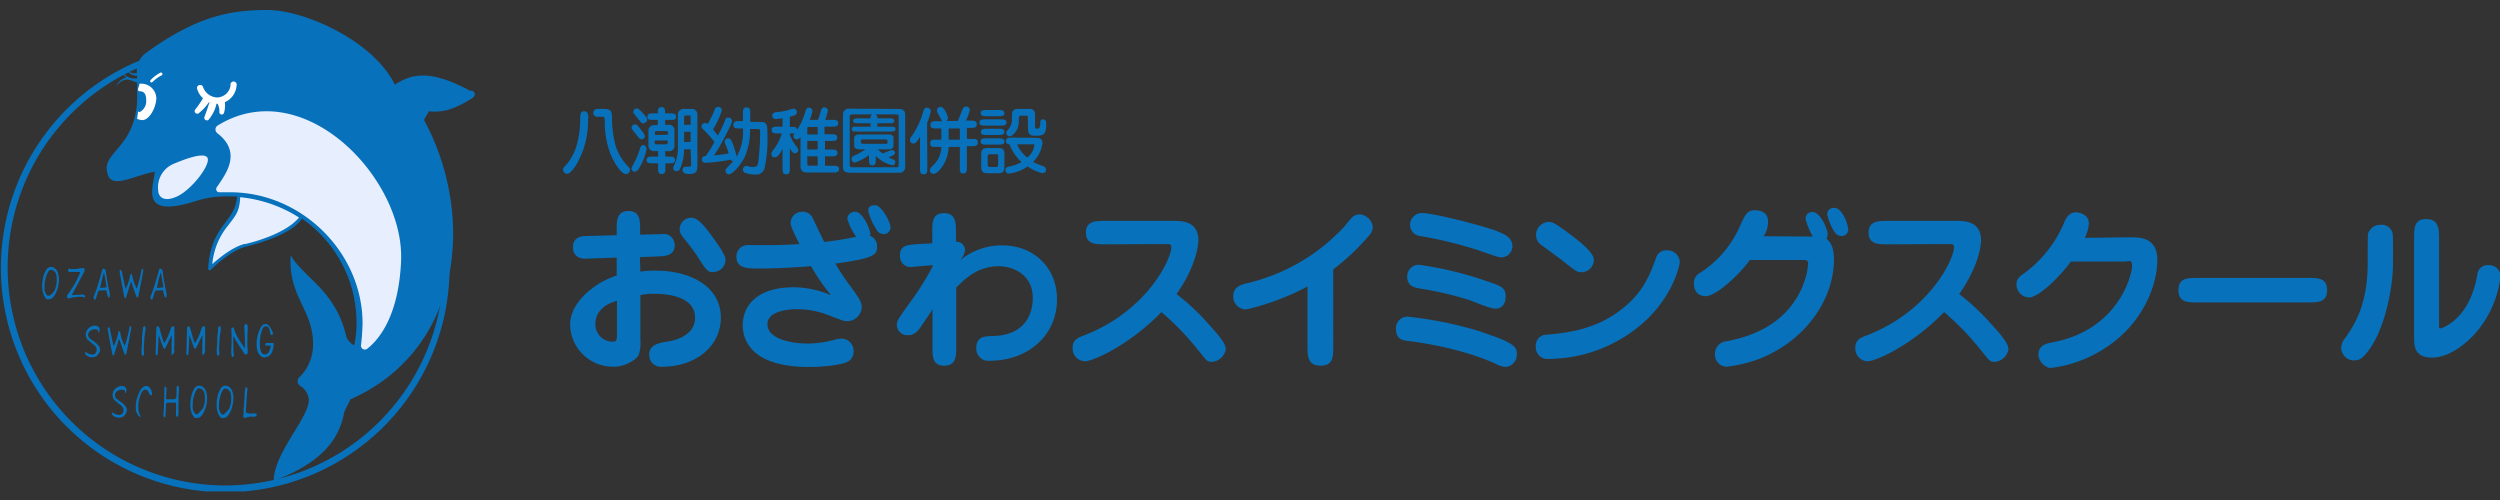 <svg xmlns="http://www.w3.org/2000/svg" xmlns:xlink="http://www.w3.org/1999/xlink" width="500" height="100" viewBox="0 0 500 100">
  <rect x="0" y="0" width="500" height="100" fill="#333333" stroke="none"/>
  <defs>
    <clipPath id="clip-path">
      <rect id="長方形_73" data-name="長方形 73" width="499.975" height="96.282" fill="none"/>
    </clipPath>
    <clipPath id="clip-スマホロゴ">
      <rect width="500" height="100"/>
    </clipPath>
  </defs>
  <g id="スマホロゴ" clip-path="url(#clip-スマホロゴ)">
    <g id="アートワーク_6" data-name="アートワーク 6" transform="translate(250.012 50.14)">
      <g id="グループ_3" data-name="グループ 3" transform="translate(-249.988 -48.141)" clip-path="url(#clip-path)">
        <path id="パス_575" data-name="パス 575" d="M232.96,89.334a17.81,17.81,0,0,1,3.02-.208c7.395,0,13.071,3.437,13.071,9.374s-5.26,9.842-11.665,9.842a2.346,2.346,0,0,1-2.656-2.5c0-1.666,1.562-2.239,3.489-2.5s5.676-1.354,5.676-4.791c0-4.583-6.3-4.791-8.176-4.791a12.186,12.186,0,0,0-2.76.26v8.9a7.309,7.309,0,0,1-.365,3.125c-.312.729-2.6,2.291-4.791,2.291a8.57,8.57,0,0,1-8.9-8.384c0-4.635,5.208-8.592,9.321-9.842V86.521l-6.041.208c-2.552.1-2.708-1.718-2.708-2.239,0-2.187,1.823-2.291,2.864-2.291l5.884-.156V81c0-1.823,0-3.8,2.343-3.8s2.343,1.979,2.343,3.8v.937l3.749-.1c1.3-.052,1.666-.052,2.135.26a2.448,2.448,0,0,1,1.041,1.927c0,2.135-2.135,2.187-2.76,2.239l-4.218.156Zm-4.687,5.832c-3.906,1.042-4.322,3.593-4.322,4.583a3.489,3.489,0,0,0,3.489,3.593c.781,0,.833-.365.833-1.718Zm19.32-5.728c-1.2,0-1.406-.312-3.229-3.177a39.307,39.307,0,0,0-2.708-3.593c-.625-.833-.833-1.146-.833-1.823a2.291,2.291,0,0,1,2.291-2.291c.937,0,1.927.521,4.478,4.114.729.989,2.4,3.385,2.4,4.218a2.448,2.448,0,0,1-2.448,2.5" transform="translate(-104.907 -36.998)" fill="#0771bb"/>
        <path id="パス_576" data-name="パス 576" d="M304.983,77.656a1.458,1.458,0,0,1,1.562-1.354c1.562,0,3.02,3.593,3.02,4.426a1.042,1.042,0,0,1-.052.365,2.187,2.187,0,0,1,1.406,2.135c0,1.718-.521,2.343-8.332,3.437a41.609,41.609,0,0,0,3.125,4.687c1.458,2.031,2.135,2.968,2.135,3.958a2.916,2.916,0,0,1-2.968,2.864c-.573,0-.833-.1-3.02-.937a17.8,17.8,0,0,0-6.822-1.458c-.677,0-6.041,0-6.041,3.02s5.051,3.854,7.915,3.854a20.882,20.882,0,0,0,5.416-.729,5.936,5.936,0,0,1,1.614-.26,2.48,2.48,0,0,1,2.291,2.6,2.291,2.291,0,0,1-1.2,2.031c-1.094.573-4.426,1.042-7.759,1.042-10.675,0-13.227-4.687-13.227-8.384S286.757,91.4,294.2,91.4a18.851,18.851,0,0,1,7.551,1.614,35.651,35.651,0,0,1-4.01-5.832c-1.979.156-6.561.469-10.207.469-2.656,0-4.739,0-4.739-2.4a2.239,2.239,0,0,1,2.4-2.291H290.4c1.614,0,4.374-.156,5-.208-.521-1.042-1.771-3.385-1.771-4.218a2.291,2.291,0,0,1,2.4-2.239,2.135,2.135,0,0,1,2.031,1.3c.365.729,1.927,4.062,2.291,4.739a63.432,63.432,0,0,0,6.405-1.042,10.921,10.921,0,0,1-1.823-3.749m8.7,1.771a1.406,1.406,0,0,1-1.458,1.458,1.771,1.771,0,0,1-1.458-1.041,12.945,12.945,0,0,1-1.562-3.541c0-.729.208-1.2,1.406-1.2s3.02,3.281,3.02,4.322" transform="translate(-135.53 -35.943)" fill="#0771bb"/>
        <path id="パス_577" data-name="パス 577" d="M365.491,84.457c6.405,0,10.936,4.583,10.936,10.728,0,7.6-6.145,12.342-13.383,12.342a2.419,2.419,0,0,1-2.76-2.5c0-2.5,1.875-2.4,3.489-2.448,6.666-.208,7.811-4.947,7.811-7.6,0-4.583-3.8-6.353-6.822-6.353-4.218,0-6.822,2.6-8.488,4.27v11.873c0,1.823,0,3.749-2.4,3.749s-2.343-1.927-2.343-3.749v-7.5l-2.031,3.02c-.833,1.25-1.458,2.135-2.916,2.135a2.083,2.083,0,0,1-2.187-2.031c0-.885.312-1.3,3.177-5.26a58.544,58.544,0,0,0,3.958-6.405v-.312l-2.5.208-1.718.156a2.135,2.135,0,0,1-2.291-2.291c0-2.031,1.406-2.135,3.645-2.291l2.812-.156V81.749c0-1.823,0-3.749,2.343-3.749s2.4,1.927,2.4,3.749v1.979a1.719,1.719,0,0,1,1.823,1.718A4,4,0,0,1,357,87.478a13.174,13.174,0,0,1,8.488-3.02" transform="translate(-165.052 -37.381)" fill="#0771bb"/>
        <path id="パス_578" data-name="パス 578" d="M418.355,85.687c-1.823,0-3.8,0-3.8-2.343S416.532,81,418.355,81h14.112c2.812,0,4.583,1.041,4.583,3.906,0,.781-.365,5.051-4.374,10.728a44.781,44.781,0,0,1,6.353,5.937c3.124,3.385,3.489,4.322,3.489,5.208a3.056,3.056,0,0,1-2.6,2.4c-1.25,0-1.041-.052-3.385-2.916a53.69,53.69,0,0,0-6.874-7.03c-6.249,6.457-13.54,9.842-15.362,9.842a2.552,2.552,0,0,1-2.4-2.656c0-1.614,1.042-2.031,1.979-2.4,12.758-4.791,17.758-15.31,17.758-17.758,0-.625-.26-.625-1.146-.625Z" transform="translate(-197.399 -38.819)" fill="#0771bb"/>
        <path id="パス_579" data-name="パス 579" d="M493.6,104.954c0,1.927,0,3.8-2.5,3.8s-2.656-1.666-2.656-3.8V92.925c-5.155,2.812-11.561,4.583-12.55,4.583A2.6,2.6,0,0,1,473.6,94.8c0-1.666,1.354-2.187,2.6-2.5a38.379,38.379,0,0,0,19.789-11.561,19.586,19.586,0,0,1,1.458-1.718,2.239,2.239,0,0,1,1.458-.521,2.824,2.824,0,0,1,2.6,2.552,2.552,2.552,0,0,1-.781,1.718,44.628,44.628,0,0,1-7.134,6.718Z" transform="translate(-226.971 -37.621)" fill="#0771bb"/>
        <path id="パス_580" data-name="パス 580" d="M553.328,101.851c6.718,2.135,6.926,3.072,6.926,4.322a2.477,2.477,0,0,1-2.187,2.6,4.9,4.9,0,0,1-2.031-.625c-6.822-3.125-15.57-4.374-17.654-4.583-.833-.1-2.291-.26-2.291-2.343a2.291,2.291,0,0,1,2.4-2.5,76.981,76.981,0,0,1,14.841,3.072m1.146-10.1c2.6.885,3.541,1.2,3.541,2.916s-.833,2.5-2.031,2.5-4.426-1.458-5.26-1.718a65.768,65.768,0,0,0-10.1-2.343c-.729-.156-2.291-.417-2.291-2.291a2.284,2.284,0,0,1,2.5-2.4A70.619,70.619,0,0,1,554.474,91.7m1.979-10c1.2.469,2.916,1.146,2.916,2.864a2.239,2.239,0,0,1-2.083,2.291c-.625,0-.625,0-4.687-1.406a81.606,81.606,0,0,0-11.665-2.864,2.222,2.222,0,0,1-2.031-2.291,2.359,2.359,0,0,1,2.6-2.291c1.875,0,11.248,2.291,14.946,3.645" transform="translate(-256.915 -37.381)" fill="#0771bb"/>
        <path id="パス_581" data-name="パス 581" d="M589.8,106.24a2.15,2.15,0,0,1,2.291-2.291c4.322-.417,10.78-1.094,16.4-6.405,3.229-3.02,4.322-6.145,5.364-8.957a2.031,2.031,0,0,1,2.031-1.51,2.478,2.478,0,0,1,2.708,2.291c0,.677-1.25,6.457-6.666,11.613a28.8,28.8,0,0,1-19.528,7.811,2.324,2.324,0,0,1-2.6-2.5m9.165-14.841c-.99,0-1.25-.26-4.062-2.5l-3.958-2.916a2.343,2.343,0,0,1-1.094-1.927A2.6,2.6,0,0,1,592.3,81.4c.781,0,1.146.052,4.739,2.76s4.374,4.01,4.374,4.9a2.5,2.5,0,0,1-2.5,2.4" transform="translate(-282.66 -39.011)" fill="#0771bb"/>
        <path id="パス_582" data-name="パス 582" d="M674.3,81.725a13.051,13.051,0,0,1-1.458-3.541,1.3,1.3,0,0,1,1.406-1.354c1.614,0,3.02,3.593,3.02,4.374a1.51,1.51,0,0,1-.26.937c1.2.937,1.51,2.5,1.51,4.166,0,7.655-5.26,15.831-14.425,19.684a27.652,27.652,0,0,1-7.03,1.771,2.4,2.4,0,0,1-2.343-2.552,2.526,2.526,0,0,1,2.4-2.552c4.322-.833,9.842-2.708,13.383-7.811a16.141,16.141,0,0,0,2.864-7.6c0-.833-.365-.833-1.25-.833H661.7c-2.083,2.916-6.77,7.238-8.8,7.238s-2.4-1.562-2.4-2.708a2.391,2.391,0,0,1,1.458-2.083,21.351,21.351,0,0,0,7.759-9.217c.99-2.187,1.406-3.177,2.916-3.177s2.708.573,2.708,2.291a5.372,5.372,0,0,1-.885,2.916Zm5.572-5.051a7.656,7.656,0,0,1,1.51,3.645,1.3,1.3,0,0,1-1.406,1.3,1.562,1.562,0,0,1-1.354-.833,10.229,10.229,0,0,1-1.458-3.541,1.25,1.25,0,0,1,1.25-1.25,1.51,1.51,0,0,1,1.406.729" transform="translate(-311.75 -36.419)" fill="#0771bb"/>
        <path id="パス_583" data-name="パス 583" d="M718.955,85.687c-1.823,0-3.8,0-3.8-2.343S717.133,81,718.955,81h14.112c2.812,0,4.583,1.041,4.583,3.906,0,.781-.365,5.051-4.374,10.728a44.786,44.786,0,0,1,6.353,5.937c3.125,3.385,3.489,4.322,3.489,5.208a3.056,3.056,0,0,1-2.6,2.4c-1.25,0-1.042-.052-3.385-2.916a53.69,53.69,0,0,0-6.874-7.03c-6.249,6.457-13.54,9.842-15.362,9.842a2.552,2.552,0,0,1-2.4-2.656c0-1.614,1.042-2.031,1.979-2.4,12.759-4.791,17.758-15.31,17.758-17.758,0-.625-.26-.625-1.146-.625Z" transform="translate(-341.461 -38.819)" fill="#0771bb"/>
        <path id="パス_584" data-name="パス 584" d="M797.209,82.7c1.979,0,5.364.052,5.364,4.583S800.021,99.832,792,104.935a25.222,25.222,0,0,1-10.884,3.906,3.065,3.065,0,0,1-2.343-2.552c0-2.031,1.562-2.343,2.916-2.6,13.331-2.552,15.831-13.748,15.831-15.206s-.521-.937-1.562-.937H785.284c-2.239,3.072-6.457,7.186-8.384,7.186a2.6,2.6,0,0,1-2.5-2.6c0-1.146.573-1.562,1.823-2.448a24.187,24.187,0,0,0,7.759-10.051c.417-.885.937-1.927,2.343-1.927.521,0,2.552.312,2.552,2.291a6.966,6.966,0,0,1-.833,2.812Z" transform="translate(-371.128 -37.237)" fill="#0771bb"/>
        <path id="パス_585" data-name="パス 585" d="M862.586,102.9c1.927,0,3.749,0,3.749,2.448s-1.823,2.448-3.749,2.448H840.349c-1.927,0-3.749,0-3.749-2.448s1.823-2.448,3.749-2.448Z" transform="translate(-400.938 -49.314)" fill="#0771bb"/>
        <path id="パス_586" data-name="パス 586" d="M903.735,107.587a2.6,2.6,0,0,1-4.635-1.562,3.313,3.313,0,0,1,.885-2.031c1.719-2.5,4.427-6.457,4.427-15.05,0-1.927,0-5.364.052-5.676a2.584,2.584,0,0,1,2.5-1.823,2.239,2.239,0,0,1,2.4,1.614c.156.365.1,5.468.1,6.249,0,4.791-1.771,14.112-5.676,18.226m14.894-6.249c0,.833,0,.885.26.885s4.478-1.406,6.509-7.343a19.014,19.014,0,0,0,.885-3.489,2.031,2.031,0,0,1,2.135-1.823,2.287,2.287,0,0,1,2.5,2.187,20.894,20.894,0,0,1-4.478,10.78c-1.979,2.448-5.624,5.52-9.217,5.52s-3.593-2.4-3.593-4.27V84.1c0-1.927,0-3.8,2.4-3.8s2.6,1.719,2.6,3.8Z" transform="translate(-430.891 -38.483)" fill="#0771bb"/>
        <path id="パス_587" data-name="パス 587" d="M221.2,39.927a17.549,17.549,0,0,1-2.135,8.853c-.417.781-1.406,2.187-2.031,2.187a.833.833,0,0,1-.833-.833c0-.26.052-.365.469-.781a10.207,10.207,0,0,0,2.187-3.854,19.476,19.476,0,0,0,.781-5.26c0-1.146,0-1.771.781-1.771s.833.729.833,1.562m1.771-.469a.781.781,0,0,1,0-1.562h1.354c1.614,0,1.614.625,1.614,2.291a21.506,21.506,0,0,0,.677,4.9,10.207,10.207,0,0,0,2.552,4.322.937.937,0,0,1,.365.677.833.833,0,0,1-.833.833c-.781,0-2.135-1.771-3.072-4.01a18.606,18.606,0,0,1-1.146-6.822c0-.312-.052-.625-.417-.625Z" transform="translate(-103.613 -18.211)" fill="#0771bb"/>
        <path id="パス_588" data-name="パス 588" d="M245.52,45.528a10.572,10.572,0,0,1-1.25,3.541c-.312.573-.625,1.146-1.146,1.146a.625.625,0,0,1-.625-.573c0-.208.052-.312.417-.989a17.967,17.967,0,0,0,1.3-3.125c.1-.312.208-.625.625-.625a.625.625,0,0,1,.625.625m-.989-1.823c-.312,0-.417-.1-1.146-1.042s-.833-1.042-.833-1.25a.729.729,0,0,1,.677-.677c.208,0,.469.052,1.146.989s.833,1.042.833,1.406a.677.677,0,0,1-.677.625m.417-3.177c-.312,0-.365-.1-1.094-.937l-.729-.937a.573.573,0,0,1-.208-.469.677.677,0,0,1,.677-.677c.208,0,.417,0,1.614,1.406.365.417.469.573.469.833a.677.677,0,0,1-.677.677m4.322,6.718h.781c.521,0,1.146,0,1.146.677s-.625.677-1.146.677h-.781v.989c0,.573,0,1.146-.729,1.146s-.729-.573-.729-1.146v-.989h-1.146c-.521,0-1.146,0-1.146-.677s.625-.677,1.146-.677h1.146V46.1h-.729a1.094,1.094,0,0,1-1.2-1.146V42.039a1.094,1.094,0,0,1,1.146-1.146h.729V39.852h-.937c-.625,0-1.146,0-1.146-.625s.521-.677,1.146-.677h.937c0-.677,0-1.25.729-1.25s.729.573.729,1.25h1.042c.625,0,1.146,0,1.146.677s-.521.625-1.146.625h-1.042v.989h.729a1.042,1.042,0,0,1,1.146,1.146v2.968a1.042,1.042,0,0,1-1.146,1.146h-.729Zm.521-4.374V42.4a.312.312,0,0,0-.312-.312H247.5a.276.276,0,0,0-.312.312v.469Zm-2.656,1.146v.469a.312.312,0,0,0,.312.312h1.979a.312.312,0,0,0,.313-.312v-.469Zm7.186,1.771h-1.3a9.737,9.737,0,0,1-.625,3.437c-.26.781-.521.937-.885.937a.625.625,0,0,1-.677-.625c0-.156.052-.26.365-.989a7.707,7.707,0,0,0,.573-3.177V38.706a1.146,1.146,0,0,1,1.3-1.042h1.458a1.094,1.094,0,0,1,1.146.989V48.913c0,.885,0,1.771-1.614,1.771-.521,0-1.354-.052-1.354-.833a.625.625,0,0,1,.417-.625h.781c.521,0,.521-.208.521-.469Zm-1.3-4.9h1.3V39.175c0-.156-.1-.208-.26-.208h-.781a.26.26,0,0,0-.26.26Zm1.3,1.406h-1.3v2.031h1.3Z" transform="translate(-116.217 -17.876)" fill="#0771bb"/>
        <path id="パス_589" data-name="パス 589" d="M279.086,41.626a12.893,12.893,0,0,1-1.094,5.676c-1.094,2.083-2.552,3.385-3.125,3.385a.677.677,0,0,1-.677-.625.885.885,0,0,1,.156-.521l1.406-1.51a.625.625,0,0,1-.573-.26,36.816,36.816,0,0,1-4.947.625c-.677,0-.781-.469-.781-.677a.677.677,0,0,1,.781-.677A25.685,25.685,0,0,0,272,44.178l-.208-.208a24.723,24.723,0,0,0-1.979-2.187c-.312-.26-.417-.417-.417-.677a.7.7,0,0,1,1.2-.469A14.216,14.216,0,0,0,272,37.773a.781.781,0,0,1,.729-.573.729.729,0,0,1,.729.729,17.768,17.768,0,0,1-1.771,3.8l.989,1.2a27.439,27.439,0,0,0,1.458-3.125.573.573,0,0,1,.625-.469.729.729,0,0,1,.729.729,4.893,4.893,0,0,1-.521,1.3,46.683,46.683,0,0,1-3.072,5.572c.833-.1,2.083-.26,2.916-.417a11.3,11.3,0,0,0-.625-1.771,1.25,1.25,0,0,1-.156-.573.677.677,0,0,1,.677-.677c.469,0,.625.417.781.677a24.521,24.521,0,0,1,.937,2.968,10.054,10.054,0,0,0,1.25-5.624H276.9c-.573,0-1.146,0-1.146-.729s.625-.729,1.146-.729h.781V38.45c0-.573,0-1.146.729-1.146s.729.573.729,1.146V40.22h2.135c1.25,0,1.3.573,1.3,2.76A27.1,27.1,0,0,1,282,49.49a1.771,1.771,0,0,1-1.927,1.25,5.677,5.677,0,0,1-2.136-.417.729.729,0,0,1-.26-.573.677.677,0,0,1,.729-.729h.1a3.749,3.749,0,0,0,1.146.208c.729,0,.885-.208,1.041-.677a46.71,46.71,0,0,0,.417-5.728c0-1.51-.052-.989-.156-1.094l-.26-.1Z" transform="translate(-129.109 -17.828)" fill="#0771bb"/>
        <path id="パス_590" data-name="パス 590" d="M306.925,44.118v1.718h1.354c.521,0,1.146,0,1.146.677s-.677.677-1.146.677h-1.354v1.875h1.666c.521,0,1.146,0,1.146.677s-.625.677-1.146.677h-5.1c-.573,0-1.458,0-1.458-1.25V43.337a1.041,1.041,0,0,1-.781.469.625.625,0,0,1-.625-.677.833.833,0,0,1,.208-.521H299.9v.312a8.541,8.541,0,0,0,1.406,2.4c.208.312.26.417.26.573a.625.625,0,0,1-.625.677c-.26,0-.521-.052-1.042-.989v4.062c0,.521,0,1.146-.729,1.146s-.729-.625-.729-1.146V45.68c-.469.885-.937,1.718-1.562,1.718a.625.625,0,0,1-.677-.677,1.354,1.354,0,0,1,.313-.729,9.841,9.841,0,0,0,1.77-3.385H297.4c-.521,0-1.146,0-1.146-.677s.625-.677,1.146-.677h1.041V39.587l-1.406.156a.729.729,0,0,1-.677-.677c0-.625.625-.677.885-.729a10.1,10.1,0,0,0,2.031-.312,13.492,13.492,0,0,1,1.354-.365.677.677,0,0,1,.677.677c0,.521-.26.625-1.406.937v2.031h.312c.573,0,1.094,0,1.146.573a14.22,14.22,0,0,0,1.718-3.854.677.677,0,0,1,.677-.573.729.729,0,0,1,.677.677,7.714,7.714,0,0,1-.573,1.771h1.666a15.361,15.361,0,0,0,.573-1.771c.1-.417.26-.729.729-.729a.677.677,0,0,1,.677.677,11.035,11.035,0,0,1-.521,1.823h1.458c.521,0,1.146,0,1.146.677s-.625.677-1.146.677h-1.614v1.51h1.406c.573,0,1.146,0,1.146.677s-.573.677-1.146.677Zm-1.458-1.3v-1.51H303.8c-.417,0-.417.156-.417.417v1.094Zm-2.083,3.02h2.083V44.118h-2.083Zm0,1.354V48.7a.364.364,0,0,0,.417.365h1.667V47.19Z" transform="translate(-141.951 -17.924)" fill="#0771bb"/>
        <path id="パス_591" data-name="パス 591" d="M334.844,37.952c.365,0,1.3,0,1.3,1.146V49.409a1.146,1.146,0,0,1-1.3,1.3h-9.686c-1.3,0-1.458-.521-1.458-1.3V39.046A1.151,1.151,0,0,1,325,37.9Zm-5.624,3.541v-.677h-2.343c-.625,0-1.146,0-1.146-.469s.521-.521,1.146-.521h2.343a.842.842,0,0,1,.312-.781h-3.958c-.521,0-.521.312-.521.469V49.1c0,.208,0,.521.521.521h8.8c.417,0,.469-.156.469-.521V39.462c0-.417-.312-.417-.469-.417h-4.114a.842.842,0,0,1,.312.781h2.239c.625,0,1.146,0,1.146.521s-.521.469-1.146.469h-2.239v.677h2.5c.729,0,1.146,0,1.146.469s-.365.521-1.146.521h-6.509c-.729,0-1.094,0-1.094-.521s.365-.469,1.094-.469Zm1.458,4.531a7.45,7.45,0,0,0,.937.833l1.354-.521a1.2,1.2,0,0,1,.573-.156.573.573,0,0,1,.573.521c0,.365-.208.469-1.3.937l.781.365c.26.1.573.208.573.573a.573.573,0,0,1-.625.625,6.575,6.575,0,0,1-3.281-1.875v.781c0,.521,0,1.146-.677,1.146s-.677-.625-.677-1.146v-.937a9.358,9.358,0,0,1-2.812,1.51.677.677,0,0,1-.677-.729c0-.417.312-.521.521-.677a9.841,9.841,0,0,0,2.239-1.25h-1.094c-.417,0-1.146,0-1.146-.781V43.889c0-.833.677-.833,1.146-.833h5.78c.521,0,.937.208.937.677v1.406a.781.781,0,0,1-.833.885Zm-2.916-1.979c-.312,0-.469,0-.469.26v.312q0,.312.469.312h4.531c.312,0,.312-.156.312-.312v-.312c0-.26-.26-.26-.365-.26Z" transform="translate(-155.132 -18.163)" fill="#0771bb"/>
        <path id="パス_592" data-name="パス 592" d="M352.889,49.492c0,.573,0,1.146-.729,1.146s-.729-.573-.729-1.146V43.139c-.417.677-.833,1.354-1.3,1.354a.729.729,0,0,1-.729-.729,1.2,1.2,0,0,1,.312-.677,16.248,16.248,0,0,0,2.4-5.155.734.734,0,0,1,1.458.156,10.986,10.986,0,0,1-.729,2.239Zm1.718-4.322c-.573,0-1.146,0-1.146-.729s.573-.729,1.146-.729H355.7V41.472H354.66c-.573,0-1.146,0-1.146-.729s.625-.729,1.146-.729h1.25c-.156-.1-.156-.208-.469-.781l-.469-.833a1.094,1.094,0,0,1-.156-.521.729.729,0,0,1,.729-.729c.729,0,1.458,1.771,1.458,2.187a.729.729,0,0,1-.312.625h2.291c.208-.365.937-2.291.989-2.4a.729.729,0,0,1,.677-.469.677.677,0,0,1,.729.677,7.864,7.864,0,0,1-.781,2.135h1.041c.573,0,1.146,0,1.146.729s-.625.729-1.146.729H360.8v2.187h1.042c.573,0,1.146,0,1.146.729s-.573.729-1.146.729H360.8v4.322c0,.521,0,1.146-.729,1.146s-.677-.625-.677-1.146V45.17h-2.239a7.291,7.291,0,0,1-1.875,4.687c-.469.469-.781.677-1.2.677a.677.677,0,0,1-.677-.677c0-.365.208-.573.625-.989a5.208,5.208,0,0,0,1.666-3.7Zm2.552-1.458H359.4V41.472h-2.239Z" transform="translate(-167.449 -17.778)" fill="#0771bb"/>
        <path id="パス_593" data-name="パス 593" d="M380.37,40.082c.521,0,1.146,0,1.146.625s-.677.625-1.146.625h-3.125c-.469,0-1.146,0-1.146-.625s.677-.625,1.146-.625Zm-.417-1.875c.469,0,1.146,0,1.146.625s-.677.625-1.146.625h-2.448c-.469,0-1.146,0-1.146-.625s.677-.625,1.146-.625Zm0,3.749c.521,0,1.146,0,1.146.625s-.677.625-1.146.625h-2.4c-.521,0-1.146,0-1.146-.625s.677-.625,1.146-.625Zm0,1.927c.521,0,1.146,0,1.146.625s-.625.625-1.146.625h-2.448c-.521,0-1.146,0-1.146-.625s.573-.625,1.146-.625Zm-2.239,6.978c-.989,0-1.25-.417-1.25-1.3V47.113c0-.885.26-1.3,1.25-1.3h2.135c1.041,0,1.25.417,1.25,1.3V49.56c0,.885-.208,1.3-1.25,1.3Zm.417-3.8a.365.365,0,0,0-.365.365v1.823a.365.365,0,0,0,.365.365h1.354a.365.365,0,0,0,.365-.365V47.425a.313.313,0,0,0-.365-.365Zm9.321-3.281c.365,0,1.25,0,1.25,1.042a5.957,5.957,0,0,1-1.875,3.749,10.1,10.1,0,0,0,1.927.833c.26.1.677.26.677.729a.729.729,0,0,1-.677.729,9.583,9.583,0,0,1-3.02-1.354,8.227,8.227,0,0,1-3.645,1.406.677.677,0,0,1-.781-.677c0-.573.365-.625,1.25-.833a7.812,7.812,0,0,0,1.979-.781,8.668,8.668,0,0,1-2.4-3.541c-.26,0-.729-.052-.729-.677s.625-.677,1.146-.677Zm-1.666-4.062c0-.208,0-.365-.312-.365h-1.041c-.417,0-.417.1-.469.937a3.476,3.476,0,0,1-1.2,2.916,1.041,1.041,0,0,1-.625.26.729.729,0,0,1-.677-.677c0-.208.052-.26.573-.885a2.864,2.864,0,0,0,.573-1.875c0-1.2,0-1.3.156-1.562A1.094,1.094,0,0,1,383.7,38h2.6c.417,0,.937.26.937,1.146v2.343c0,.156,0,.469.417.469s.625-.365.625-.989,0-.885.573-.885.625.573.625.989c0,2.135-.677,2.291-2.135,2.291-.573,0-1.51,0-1.51-1.2Zm-2.135,5.364a6.77,6.77,0,0,0,2.031,2.656,3.885,3.885,0,0,0,1.406-2.4c0-.417-.312-.26-.417-.26Z" transform="translate(-180.245 -18.211)" fill="#0771bb"/>
        <path id="パス_594" data-name="パス 594" d="M74.223,150.808q-.365,0-.729-.677a3.645,3.645,0,0,1-.417-1.406,7.4,7.4,0,0,1,.1-1.979,5.364,5.364,0,0,1,.625-1.771,1.155,1.155,0,0,1,.937-.677,1.249,1.249,0,0,1,.677.156,1.875,1.875,0,0,1,.521.469,2.136,2.136,0,0,1,.312.677,5.156,5.156,0,0,1,.156.937,5.415,5.415,0,0,1-.1,1.354,5.572,5.572,0,0,1-.469,1.51,3.645,3.645,0,0,1-.677,1.042,1.3,1.3,0,0,1-.937.312m-.729-2.135a2.24,2.24,0,0,0,.312.989q.26.417.521.417t1.25-1.2a5.1,5.1,0,0,0,.365-2.5,2.4,2.4,0,0,0-.156-.781,1.354,1.354,0,0,0-.417-.521.937.937,0,0,0-.573-.208q-.521,0-.937,1.3a6.2,6.2,0,0,0-.312,2.5" transform="translate(-35.01 -69.154)" fill="#0771bb"/>
        <path id="パス_595" data-name="パス 595" d="M17.323,105.208q-.365,0-.729-.677a3.645,3.645,0,0,1-.417-1.406,7.447,7.447,0,0,1,.1-1.979,5.364,5.364,0,0,1,.625-1.771,1.155,1.155,0,0,1,.937-.677,1.25,1.25,0,0,1,.677.156,1.875,1.875,0,0,1,.521.469,2.135,2.135,0,0,1,.312.677,5.207,5.207,0,0,1,.156.937,5.416,5.416,0,0,1-.1,1.354,5.572,5.572,0,0,1-.469,1.51,3.645,3.645,0,0,1-.677,1.042,1.3,1.3,0,0,1-.937.312m-.729-2.083a2.239,2.239,0,0,0,.312.989.745.745,0,0,0,.521.417,2.26,2.26,0,0,0,1.25-1.2,5.1,5.1,0,0,0,.365-2.5,2.4,2.4,0,0,0-.156-.781,1.354,1.354,0,0,0-.417-.521.937.937,0,0,0-.573-.208q-.521,0-.937,1.3a6.145,6.145,0,0,0-.312,2.5" transform="translate(-7.741 -47.3)" fill="#0771bb"/>
        <path id="パス_596" data-name="パス 596" d="M84.323,150.808q-.365,0-.729-.677a3.645,3.645,0,0,1-.417-1.406,7.4,7.4,0,0,1,.1-1.979,5.364,5.364,0,0,1,.625-1.771,1.155,1.155,0,0,1,.937-.677,1.249,1.249,0,0,1,.677.156,1.875,1.875,0,0,1,.521.469,2.135,2.135,0,0,1,.312.677,5.157,5.157,0,0,1,.156.937,5.416,5.416,0,0,1-.1,1.354,5.572,5.572,0,0,1-.469,1.51,3.645,3.645,0,0,1-.677,1.042,1.3,1.3,0,0,1-.937.312m-.729-2.083a2.239,2.239,0,0,0,.312.989q.26.417.521.417t1.25-1.2a5.1,5.1,0,0,0,.365-2.5,2.4,2.4,0,0,0-.156-.781,1.354,1.354,0,0,0-.417-.521.938.938,0,0,0-.573-.208q-.521,0-.937,1.3a6.2,6.2,0,0,0-.312,2.5" transform="translate(-39.851 -69.154)" fill="#0771bb"/>
        <path id="パス_597" data-name="パス 597" d="M29.173,99.774l-.1.156-.156.312-2.291,4.27h.052l1.875-.1c.469,0,.729.052.729.365s-.1.156-.156.156a3.958,3.958,0,0,0-.989-.1,11.874,11.874,0,0,0-2.239.365c-.1,0-.156-.1-.208-.312a.573.573,0,0,1,.052-.417,15.778,15.778,0,0,0,1.458-2.187,19.373,19.373,0,0,0,1.146-2.4H26.36c-.156,0-.26.052-.365-.052s-.156-.521,0-.573h.1a7.811,7.811,0,0,0,1.718,0l.833-.156h.365c.208-.052.156.469.156.521" transform="translate(-12.3 -47.49)" fill="#0771bb"/>
        <path id="パス_598" data-name="パス 598" d="M39.129,104.471c.1.312-.156.989-.365.469a6.681,6.681,0,0,1-.312-1.3l-1.562.1q-.052,0-.208.573l-.365,1.094q-.052.156-.156.156L36,105.408a.573.573,0,0,1-.1-.312,1.25,1.25,0,0,1,.1-.365l.365-.937c.208-.521.833-2.6,1.25-4.166.156-.573.677-.208.729.208a46.606,46.606,0,0,0,.833,4.635m-.677-1.406c-.052-.26-.312-2.187-.521-2.968-.312.833-.781,3.125-.781,3.125l1.3-.156" transform="translate(-17.205 -47.605)" fill="#0771bb"/>
        <path id="パス_599" data-name="パス 599" d="M60.929,104.471c.1.312-.156.989-.365.469a6.68,6.68,0,0,1-.312-1.3l-1.562.1q-.052,0-.208.573l-.365,1.094q-.052.156-.156.156l-.156-.156a.573.573,0,0,1-.1-.312,1.25,1.25,0,0,1,.1-.365l.365-.937c.208-.521.833-2.6,1.25-4.166.156-.573.677-.208.729.208a46.607,46.607,0,0,0,.833,4.635m-.677-1.406c-.052-.26-.312-2.187-.521-2.968-.312.833-.781,3.125-.781,3.125l1.3-.156" transform="translate(-27.653 -47.605)" fill="#0771bb"/>
        <path id="パス_600" data-name="パス 600" d="M48.138,102.009c-.052.1-.989,3.281-1.042,3.281a.407.407,0,0,1-.26-.312c-.052-.208-.937-4.947-.937-5.051a.521.521,0,0,1,.052-.26l.156-.1c.052,0,.156.1.208.26s.573,2.76.781,3.541a9.478,9.478,0,0,0,.937-2.812c.052-.156.1-.208.156-.208s.156.052.26.417a7.587,7.587,0,0,0,.885,2.552,30,30,0,0,0,.937-3.7c.208-.781.365.156.365.156s-.729,3.8-.937,4.791a2.4,2.4,0,0,1-.156.521h-.1c-.052,0-.156-.052-.208-.208s-.937-2.656-.989-2.864" transform="translate(-21.997 -47.591)" fill="#0771bb"/>
        <path id="パス_601" data-name="パス 601" d="M43.538,124.009c-.052.1-.989,3.281-1.042,3.281a.407.407,0,0,1-.26-.312c-.052-.208-.937-4.947-.937-5.051a.521.521,0,0,1,.052-.26l.156-.1c.052,0,.156.1.208.26s.573,2.76.781,3.541a9.478,9.478,0,0,0,.937-2.812c.052-.156.1-.208.156-.208s.156.052.26.417a7.587,7.587,0,0,0,.885,2.552,29.994,29.994,0,0,0,.937-3.7c.208-.781.365.156.365.156s-.729,3.8-.937,4.791a2.4,2.4,0,0,1-.156.521h-.1c-.052,0-.156-.052-.208-.208s-.937-2.656-.989-2.864" transform="translate(-19.792 -58.134)" fill="#0771bb"/>
        <path id="パス_602" data-name="パス 602" d="M35.24,122.658q0-.521-.156-.625l-.417-.1a1.718,1.718,0,0,0-1.042.312,1.042,1.042,0,0,0-.417.833.885.885,0,0,0,.208.573,7.4,7.4,0,0,0,.989.729,6.353,6.353,0,0,1,.937.885,1.25,1.25,0,0,1-.052,1.562,1.354,1.354,0,0,1-.885.677,1.875,1.875,0,0,1-1.406-.26c-.521-.312-.573-.937-.156-.677a2.031,2.031,0,0,0,1.406.417.885.885,0,0,0,.573-.521c.208-.469.156-1.041-.729-1.614l-.937-.781a1.51,1.51,0,0,1-.417-.989,1.719,1.719,0,0,1,.573-1.354,1.927,1.927,0,0,1,1.25-.521,1.094,1.094,0,0,1,.729.26.677.677,0,0,1,.208.521,2.083,2.083,0,0,1-.052.365q-.052.26-.26.26" transform="translate(-15.607 -58.084)" fill="#0771bb"/>
        <path id="パス_603" data-name="パス 603" d="M45.54,145.858q0-.521-.156-.625l-.417-.1a1.719,1.719,0,0,0-1.042.312,1.041,1.041,0,0,0-.417.833.885.885,0,0,0,.208.573,7.344,7.344,0,0,0,.989.729,6.351,6.351,0,0,1,.937.885,1.25,1.25,0,0,1-.052,1.562,1.354,1.354,0,0,1-.885.677,1.875,1.875,0,0,1-1.406-.26c-.521-.312-.573-.937-.156-.677a2.031,2.031,0,0,0,1.406.417.885.885,0,0,0,.573-.521c.208-.469.156-1.042-.729-1.614l-.937-.781a1.51,1.51,0,0,1-.417-.989,1.719,1.719,0,0,1,.573-1.354,1.927,1.927,0,0,1,1.25-.521,1.094,1.094,0,0,1,.729.26.677.677,0,0,1,.208.521,2.083,2.083,0,0,1-.052.365q-.052.26-.26.26" transform="translate(-20.544 -69.203)" fill="#0771bb"/>
        <path id="パス_604" data-name="パス 604" d="M54.559,127.284a.238.238,0,0,1-.208-.26,4.165,4.165,0,0,1-.052-.781c0-.365.052-.885.1-1.51v-.989a7.318,7.318,0,0,1,.1-.937,4.809,4.809,0,0,0,.052-.781,2.083,2.083,0,0,1,.052-.312l.1-.208.156-.1c.1,0,.156.052.208.208a1.25,1.25,0,0,1,.052.365l-.156,1.094c-.052.312-.052.521-.1.729v.469c-.052.677-.1,1.146-.1,1.354a8.864,8.864,0,0,0,.052,1.094.781.781,0,0,1-.052.469.279.279,0,0,1-.208.156" transform="translate(-26.022 -58.181)" fill="#0771bb"/>
        <path id="パス_605" data-name="パス 605" d="M62.981,123.218c-.208.26-1.094,2.187-1.25,2.448s-.26.312-.312.312-.1-.1-.208-.26l-.885-2.5c0,.1-.156,3.489-.208,3.854l-.1.156-.1.1-.156-.156a.625.625,0,0,1-.052-.26c0-.208.156-4.947.156-5.155s.208-.26.417-.26.729,2.6,1.146,3.385a10.52,10.52,0,0,0,1.2-2.6c.052-.156.208-.781.469-.781h.156a.208.208,0,0,1,.208.208v3.177c0,.521-.052,1.094-.052,1.2s.052.26.052.469-.573.989-.573.521.052-3.125.052-3.854" transform="translate(-28.611 -58.228)" fill="#0771bb"/>
        <path id="パス_606" data-name="パス 606" d="M74.781,123.218c-.208.26-1.094,2.187-1.25,2.448s-.26.312-.312.312-.1-.1-.208-.26l-.885-2.5c0,.1-.156,3.489-.208,3.854l-.1.156-.1.1-.156-.156a.625.625,0,0,1-.052-.26c0-.208.156-4.947.156-5.155s.208-.26.417-.26.729,2.6,1.146,3.385a10.519,10.519,0,0,0,1.2-2.6c.052-.156.208-.781.469-.781h.156a.208.208,0,0,1,.208.208v3.177c0,.521-.052,1.094-.052,1.2s.052.26.052.469-.573.989-.573.521.052-3.125.052-3.854" transform="translate(-34.266 -58.228)" fill="#0771bb"/>
        <path id="パス_607" data-name="パス 607" d="M83.459,127.284a.238.238,0,0,1-.208-.26,4.168,4.168,0,0,1-.052-.781c0-.365.052-.885.1-1.51v-.989a7.317,7.317,0,0,1,.1-.937,4.809,4.809,0,0,0,.052-.781,2.083,2.083,0,0,1,.052-.312l.1-.208.156-.1c.1,0,.156.052.208.208a1.25,1.25,0,0,1,.052.365l-.156,1.094c-.052.312-.052.521-.1.729v.469c-.052.677-.1,1.146-.1,1.354a8.862,8.862,0,0,0,.052,1.094.781.781,0,0,1-.052.469.279.279,0,0,1-.208.156" transform="translate(-39.872 -58.181)" fill="#0771bb"/>
        <path id="パス_608" data-name="パス 608" d="M89.148,127.266a.266.266,0,0,1-.26-.208l-.1-.365a5.989,5.989,0,0,1,0-.937c0-.417.052-1.094.052-2.031a12.418,12.418,0,0,0-.052-1.719V121.8a.782.782,0,0,1,0-.208l.1-.208.156-.1H89.2l.1.156.1.365a8.279,8.279,0,0,0,.937,1.927,19.578,19.578,0,0,0,1.146,1.718c0-.625.052-1.354,0-2.187s-.052-1.562-.1-1.927a1.562,1.562,0,0,1,0-.417.417.417,0,0,1,.1-.208l.26-.1h0c.1,0,.156.052.208.156a1.2,1.2,0,0,1,.1.365,3.49,3.49,0,0,1,0,.625c-.052.677-.052,1.458-.052,2.343a9.389,9.389,0,0,0,.052,1.562v.521a.469.469,0,0,1-.052.365.417.417,0,0,1-.312.156h-.156l-.156-.208-.208-.312-.208-.365A23.538,23.538,0,0,1,89.2,123a17.354,17.354,0,0,0,0,2.343v.677a1.173,1.173,0,0,0,.052.365,2.186,2.186,0,0,1,.052.417l-.1.26c-.052.1-.1.156-.208.156h-.052" transform="translate(-42.54 -57.797)" fill="#0771bb"/>
        <path id="パス_609" data-name="パス 609" d="M53.032,150.449c.052.1-.1.208-.208.1a2.291,2.291,0,0,1-.729-1.666,6.3,6.3,0,0,1,.677-3.125,2.344,2.344,0,0,1,.833-1.146.99.99,0,0,1,.885-.156,1.2,1.2,0,0,1,.521.469,2.24,2.24,0,0,1,.312.781.781.781,0,0,1,0,.521c-.052.1-.469-.052-.573-.365a1.719,1.719,0,0,0-.26-.469c-.156-.208-.833-.677-1.354.625a6.034,6.034,0,0,0-.469,3.437,2.916,2.916,0,0,0,.365.937" transform="translate(-24.963 -69.211)" fill="#0771bb"/>
        <path id="パス_610" data-name="パス 610" d="M65.564,144.3l.156.1a.521.521,0,0,1,.1.26,9.785,9.785,0,0,1-.052.989c-.052.625-.052,4.114-.052,4.322a.729.729,0,0,1-.1.365q-.1.208-.156.208l-.156-.1a.469.469,0,0,1-.1-.26c0-.1.052-2.031.052-2.239a.677.677,0,0,0-.052-.26H63.533a.312.312,0,0,0-.312.312c0,.625-.1,2.083-.1,2.291s-.1.365-.156.365L62.8,150.5a.729.729,0,0,1-.1-.365,4.424,4.424,0,0,1,.052-.573c.052-.365.156-3.8.156-4.791a.417.417,0,0,1,.052-.208l.1-.1q.26,0,.26.573c0,.208-.1,1.614-.052,1.823a.26.26,0,0,0,.052.156h1.51a.521.521,0,0,0,.469-.469c0-.677.052-1.562.052-1.927a.417.417,0,0,1,.052-.208l.156-.1" transform="translate(-30.049 -69.155)" fill="#0771bb"/>
        <path id="パス_611" data-name="パス 611" d="M93.452,149.639c0-.052,0-.26.052-.885s.1-1.354.156-2.135a9.24,9.24,0,0,1,.1-1.354.573.573,0,0,1,.052-.26l.208-.1.156.1a.521.521,0,0,1,.052.26,5.544,5.544,0,0,1-.052.573q-.052.417-.156,2.239c-.1,1.146-.1,1.614-.1,1.771s.729.365,1.2.312a2.083,2.083,0,0,1,.937.052.573.573,0,0,1-.052.417l-.26.156h-.417a2.812,2.812,0,0,0-1.51.26h-.208q-.078,0-.156-.156a.886.886,0,0,1-.052-.312,3.65,3.65,0,0,1,.052-.417v-.521" transform="translate(-44.762 -69.443)" fill="#0771bb"/>
        <path id="パス_612" data-name="パス 612" d="M100.164,127.318a1.3,1.3,0,0,1-.833-.312c-1.146-.937-.937-3.385-.417-4.791s.885-1.614,1.458-1.614,1.3,1.25,1.406,1.927a.262.262,0,0,1-.521.052c-.156-.937-.312-1.51-.885-1.51s-.677.469-.937,1.25-.573,3.541.26,4.218a.781.781,0,0,0,.521.156c.781-.052,1.042-1.2,1.094-1.771h-.833a.26.26,0,0,1,0-.521h1.354a.26.26,0,0,1,.1.208c0,.677-.312,2.552-1.614,2.6h-.052" transform="translate(-47.204 -57.797)" fill="#0771bb"/>
        <path id="パス_613" data-name="パス 613" d="M44.941,12.9A44.863,44.863,0,1,0,89.882,57.685,44.849,44.849,0,0,0,44.941,12.9m0,88.372A43.587,43.587,0,1,1,88.684,57.685a43.7,43.7,0,0,1-43.743,43.587" transform="translate(0 -6.182)" fill="#0771bb"/>
        <path id="パス_614" data-name="パス 614" d="M113.817,16.248c-7.238-3.854-11.248-4.01-15.258-1.3C94.237,6.093,80.437,0,73.042,0S58.878,1.25,48.775,8.592a4.426,4.426,0,0,0-1.823,3.749v.312H46.12l-.26-.1a2.187,2.187,0,0,1-.885-.885h-.052a3.75,3.75,0,0,0,.312.625,1.614,1.614,0,0,0,.521.521,2.343,2.343,0,0,0,1.25.312V13.7H46.12l-.625-.156-.469-.208a3.541,3.541,0,0,1-.989-1.042h-.052a3.489,3.489,0,0,0,.885,1.25,2.5,2.5,0,0,0-1.2.573,6.249,6.249,0,0,0-.885.989h.052a7.238,7.238,0,0,1,1.042-.833,2.291,2.291,0,0,1,1.146-.365,3.645,3.645,0,0,1,1.146.312l.573.208.26.1v1.614a26.4,26.4,0,0,1-.052,3.02c0,.208-.26,1.666-.365,2.135-1.614,6.874-6.978,7.707-5.364,11.821.989,2.552,5.208,0,9.321-.781-.26,3.281-3.177,9.478,8.176,5.885a20.2,20.2,0,0,1,6.822-.937H67c-.365,5.26-5.26,5.572-5.78,14.477a.312.312,0,0,0,.521.208c1.2-1.2,4.322-3.958,7.03-4.635s9.374-2.6,11.2-5.624A25.361,25.361,0,0,1,90.9,62.542a22.393,22.393,0,0,1-.469,4.531,3.489,3.489,0,0,1-1.562-1.666c-2.083-9.321-8.592-11.873-11.144-16.352-.521,8.28,4.478,10.884,4.478,17.706a9.113,9.113,0,0,1-2.76,6.718,1.094,1.094,0,0,0,.208,1.718,3.593,3.593,0,0,1,1.718,2.968c-.365,3.854-7.03,10.571-7.03,15.987,9.165-3.385,13.071-8.02,14.06-13.592.469-1.25,1.146-2.187,1.2-2.656h0c12.55-5.468,20.622-17.289,20.622-33.38a48.482,48.482,0,0,0-5.832-22.549l.989-1.718c2.135.208,4.426.052,8.54-2.552.833-.521.885-1.2-.052-1.666" transform="translate(-19.613)" fill="#0771bb"/>
        <path id="パス_615" data-name="パス 615" d="M52.5,27.5h0" transform="translate(-25.16 -13.179)" fill="#0771bb"/>
        <path id="パス_616" data-name="パス 616" d="M53.589,35.591a3.593,3.593,0,0,1-.989-.26l.208-1.458.312.1a2.42,2.42,0,0,0,1.3-2.4c0-1.614-.729-1.718-1.354-1.771s0-.989,0-1.406h0v-.1h.417a3.02,3.02,0,0,1,2.968,2.812c0,1.875-1.354,4.478-2.812,4.478" transform="translate(-25.208 -13.563)" fill="#fff"/>
        <path id="パス_617" data-name="パス 617" d="M64.606,64.02c-2.968,1.406-3.906-.052-3.906-1.2a5.087,5.087,0,0,1,3.072-5.26c1.51-.625,5.989-2.5,6.77-1.25s-2.968,6.249-5.937,7.707" transform="translate(-29.09 -26.786)" fill="#e7efff"/>
        <path id="パス_618" data-name="パス 618" d="M76.627,34.666c.365-1.042.729-1.979,1.042-3.072h-.1a9.79,9.79,0,0,1-2.083,2.239.521.521,0,0,1-.729-.677,19.519,19.519,0,0,0,1.614-2.343,3.958,3.958,0,0,1-1.2-2.031.625.625,0,0,1,1.2-.26,3.125,3.125,0,0,0,2.864,2.135,2.812,2.812,0,0,0,2.656-2.4.625.625,0,1,1,1.2,0,3.906,3.906,0,0,1-2.343,3.333,5.26,5.26,0,0,1-.156,2.083.475.475,0,0,1-.937-.156,3.229,3.229,0,0,0-.365-1.614h-.208a7.447,7.447,0,0,1-1.614,3.229.521.521,0,0,1-.833-.469" transform="translate(-35.8 -13.159)" fill="#fff"/>
        <path id="パス_619" data-name="パス 619" d="M88.061,81.221c-2.4.573-5,2.656-6.562,4.062a14.045,14.045,0,0,1,3.229-7.811c1.3-1.771,2.239-2.6,2.343-5.572a26.715,26.715,0,0,1,11.769,4.062c-2.187,2.656-7.082,4.426-10.78,5.312" transform="translate(-39.059 -34.458)" fill="#e7efff"/>
        <path id="パス_620" data-name="パス 620" d="M119.837,68.79c-.469,10.988-4.374,15.727-6.77,17.6a.781.781,0,0,1-1.25-.729,42.179,42.179,0,0,0,.312-4.322c0-14.164-12.134-26.246-26.506-26.246H83.54a.625.625,0,0,1-.573-.989c1.718-2.552,5.208-6.926.1-10.832a.937.937,0,0,1,.052-1.51c17.133-10.623,37.39,10.519,36.713,26.975" transform="translate(-39.641 -18.641)" fill="#e7efff"/>
        <path id="パス_621" data-name="パス 621" d="M60.018,24.7A7.082,7.082,0,0,0,58.3,26.054" transform="translate(-27.94 -11.837)" fill="#0771bb"/>
        <path id="パス_622" data-name="パス 622" d="M57.935,26.032l-.208-.1a.312.312,0,0,1,0-.417,7.4,7.4,0,0,1,1.823-1.406.312.312,0,1,1,.26.521,6.874,6.874,0,0,0-1.666,1.25l-.208.1" transform="translate(-27.627 -11.503)" fill="#fff"/>
      </g>
    </g>
  </g>
</svg>
